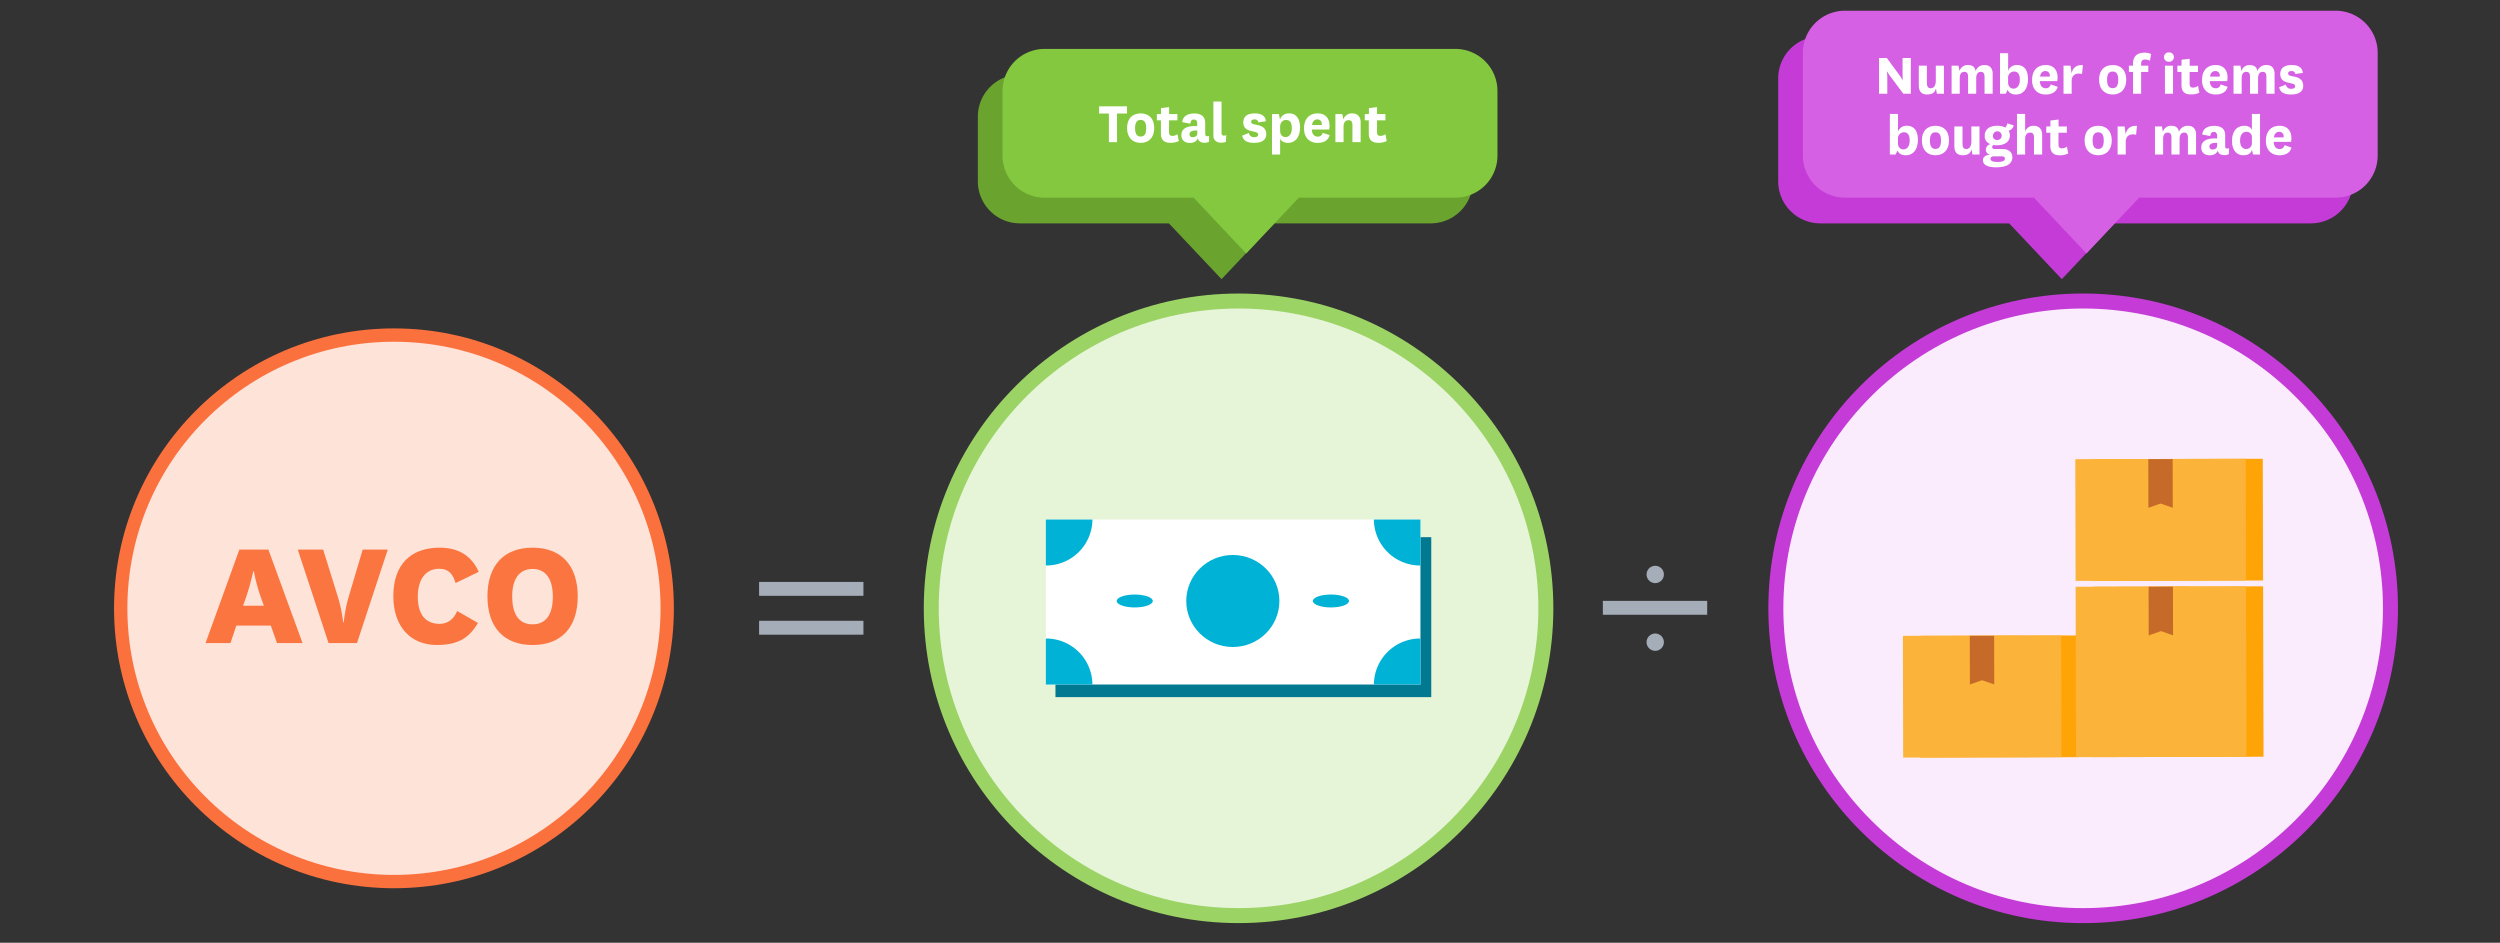 <svg id="Layer_1" data-name="Layer 1" xmlns="http://www.w3.org/2000/svg" viewBox="0 0 1440 543"><rect x="0" y="0" width="1440" height="543" fill="#333333" stroke="none"/><defs><style>.cls-1{fill:#fee3d9;stroke:#fb713e;stroke-width:7.68px;}.cls-1,.cls-2,.cls-3,.cls-4{stroke-miterlimit:10;}.cls-2{fill:#e6f4d8;stroke:#9cd365;stroke-width:8.63px;}.cls-3{fill:#faecfc;stroke:#c53bd7;stroke-width:8.64px;}.cls-4{fill:none;stroke:#a5adb8;stroke-width:8px;}.cls-5{fill:#a5adb8;}.cls-6{fill:#6aa42f;}.cls-7{fill:#83c83e;}.cls-8{fill:#c53bd7;}.cls-9{fill:#d560e3;}.cls-10{fill:#fff;}.cls-11{fill:#fb7541;}.cls-12{fill:#007991;}.cls-13{fill:#00b2d5;}.cls-14{fill:#ffa407;}.cls-15{fill:#fbb439;}.cls-16{fill:#c56a29;}</style></defs><title>c4-3</title><circle class="cls-1" cx="226.92" cy="350.39" r="157.39"/><circle class="cls-2" cx="713.41" cy="350.39" r="177"/><circle class="cls-3" cx="1199.9" cy="350.39" r="177.01"/><line class="cls-4" x1="437.24" y1="361.58" x2="497.34" y2="361.58"/><line class="cls-4" x1="437.24" y1="339.19" x2="497.34" y2="339.19"/><line class="cls-4" x1="923.24" y1="350.1" x2="983.34" y2="350.1"/><circle class="cls-5" cx="953.41" cy="330.89" r="5"/><circle class="cls-5" cx="953.41" cy="369.89" r="5"/><path class="cls-6" d="M824.09,42.94a24.24,24.24,0,0,1,24.24,24.23v37.24a24.25,24.25,0,0,1-24.23,24.25H733.91l-30.3,32.14L673.3,128.66H587.49a24.25,24.25,0,0,1-24.25-24.23V67.23a24.24,24.24,0,0,1,24.18-24.29H824.09Z"/><path class="cls-7" d="M838.3,28.17a24.25,24.25,0,0,1,24.24,24.25V89.6a24.24,24.24,0,0,1-24.23,24.25H748.13L717.82,146l-30.3-32.15H601.71a24.24,24.24,0,0,1-24.25-24.23V52.42a24.25,24.25,0,0,1,24.25-24.25Z"/><path class="cls-8" d="M1331.09,20.94a24.24,24.24,0,0,1,24.24,24.23v59.24a24.25,24.25,0,0,1-24.23,24.25H1217.91l-30.3,32.14-30.31-32.14H1048.49a24.25,24.25,0,0,1-24.25-24.23V45.23a24.24,24.24,0,0,1,24.18-24.29h282.67Z"/><path class="cls-9" d="M1345.3,6.17a24.25,24.25,0,0,1,24.24,24.25V89.6a24.24,24.24,0,0,1-24.23,24.25H1232.13L1201.82,146l-30.3-32.15H1062.71a24.24,24.24,0,0,1-24.25-24.23V30.42a24.25,24.25,0,0,1,24.25-24.25Z"/><path class="cls-10" d="M638.72,81.88V65.39h-5.63V61.26h16.07v4.13h-5.75V81.88Z"/><path class="cls-10" d="M649.19,73.76c0-5.5,3.11-8.44,7.84-8.44s7.8,2.94,7.8,8.44-3.11,8.54-7.8,8.54S649.19,79.22,649.19,73.76Zm4.62,0c0,3.36,1,4.9,3.22,4.9s3.18-1.54,3.18-4.9c0-3.19-1.05-4.69-3.18-4.69S653.81,70.57,653.81,73.76Z"/><path class="cls-10" d="M679,81.25a10.83,10.83,0,0,1-5,1c-3.22,0-5.32-1.51-5.32-5.22V69.31h-2.34v-3.6h2.38V62.27l4.69-.56v4h4.79v3.6h-4.83V76c0,1.72.67,2.28,2,2.28a4.76,4.76,0,0,0,2.84-1Z"/><path class="cls-10" d="M694.23,77c0,1.08.46,1.47,1.19,1.47a2.44,2.44,0,0,0,1-.25v3.4a4.93,4.93,0,0,1-2.66.59c-2.07,0-3.33-.8-3.85-2.55-.74,2-2.49,2.66-4.69,2.66-2.87,0-4.76-1.68-4.76-4.45,0-3.6,2.9-5.56,9.13-5.21V71.1c0-1.4-.59-2.24-1.89-2.24s-2,.87-2,2.38L681,70.36c.24-3.43,3.15-5,6.86-5,4,0,6.33,1.75,6.33,5.36Zm-4.62-1.82c-3.29-.11-4.44.77-4.44,2.2A1.59,1.59,0,0,0,687,79c1.23,0,2.66-.59,2.66-2.17Z"/><path class="cls-10" d="M706.1,81.77a10.12,10.12,0,0,1-2.7.42c-2.34,0-4.48-1.08-4.48-4.13V58.49h4.69V76.7a1.29,1.29,0,0,0,1.47,1.4,3.15,3.15,0,0,0,1.26-.25Z"/><path class="cls-10" d="M719.36,76.59A2.88,2.88,0,0,0,722.51,79c1.3,0,2.21-.46,2.21-1.4s-.63-1.33-2.07-1.68l-2.38-.56c-2.83-.74-4.13-2.35-4.13-4.8,0-4.09,3.26-5.25,6.58-5.25,3.85,0,6.16,1.4,6.41,4.55l-4.38.63c-.17-1.29-.91-1.71-2.24-1.71-1.08,0-1.82.49-1.82,1.33s.49,1.26,1.58,1.47l2.27.49c3.29.7,4.83,2.45,4.83,5.21,0,3.61-3,5-6.93,5s-6.3-1.12-6.93-4.17Z"/><path class="cls-10" d="M737.35,89h-4.69V65.71h4l.6,3.11a5.26,5.26,0,0,1,5.32-3.5c3.95,0,6.23,2.94,6.23,8.09,0,5.32-2.56,8.89-6.93,8.89-2.49,0-4.06-1.19-4.52-2.56Zm0-13.72c0,2.77,1.71,3.68,3.08,3.68,2,0,3.67-1.68,3.67-5.11s-1.29-4.76-3.36-4.76c-1.71,0-3.39,1.36-3.39,4Z"/><path class="cls-10" d="M761.85,76.49l4,1.36c-.84,3.29-3.74,4.45-6.93,4.45-4.62,0-7.8-3-7.8-8.26,0-5.57,3-8.72,7.87-8.72,4.59,0,6.83,3,6.83,7.18a10.46,10.46,0,0,1-.21,2.1h-10c.11,2.48,1.26,4.09,3.4,4.09A2.7,2.7,0,0,0,761.85,76.49ZM761.33,72a3.51,3.51,0,0,0,0-.56,2.43,2.43,0,0,0-2.55-2.66c-1.75,0-2.87,1.33-3,3.22Z"/><path class="cls-10" d="M773.79,68.82a5,5,0,0,1,5.18-3.5c2.48,0,4.76,1.47,4.76,5.11V81.88H779v-9.7c0-1.78-.49-2.94-2.17-2.94-1.51,0-2.94.84-2.94,3.75v8.89h-4.69V65.71h4Z"/><path class="cls-10" d="M798.74,81.25a10.83,10.83,0,0,1-5,1c-3.22,0-5.32-1.51-5.32-5.22V69.31H786.1v-3.6h2.39V62.27l4.69-.56v4H798v3.6h-4.83V76c0,1.72.67,2.28,2,2.28a4.76,4.76,0,0,0,2.84-1Z"/><path class="cls-11" d="M156,360.35H136.13l-3.38,10.06H118.39l19.48-53.85H154.6l19.66,53.85H159.54Zm-16-11.43h12l-1.47-4.11a98.51,98.51,0,0,1-4.29-15.73h-.37a134.48,134.48,0,0,1-4.39,15.64Z"/><path class="cls-11" d="M194.65,343.9a83.56,83.56,0,0,1,3,14.53H198A84.31,84.31,0,0,1,200.77,344l8.14-27.43h14.45l-17.74,53.85H189.25l-17.74-53.85h14.63Z"/><path class="cls-11" d="M275.29,358.8c-4.94,8.5-11.25,12.71-23.68,12.71-14.81,0-25.05-10.24-25.05-28.16s9.78-27.89,26.69-27.89c11.52,0,18.56,5.21,22.5,13.9l-13.35,6.49c-1.47-5-3.75-8.23-9.51-8.23-7.59,0-12.25,6-12.25,16.09,0,9.88,4.2,15.64,12.61,15.64,4.3,0,8.14-2.47,10.06-7.41Z"/><path class="cls-11" d="M280.77,343.53c0-18.1,9.69-28.07,26-28.07s26,10,26,28.07-9.7,28-26,28S280.77,361.54,280.77,343.53Zm14.27.18c0,9.88,3.75,15.91,11.7,15.91s11.7-6,11.7-15.91-3.84-16-11.7-16S295,333.84,295,343.71Z"/><path class="cls-10" d="M1094.13,43.37a19,19,0,0,1,1.71,2.77h.14s-.1-1.75-.1-4.38V33.4h4.76V54h-4.34l-7.28-9.8a20.46,20.46,0,0,1-2-3h-.14a41.62,41.62,0,0,1,.21,4.65V54h-4.76V33.4h4.48Z"/><path class="cls-10" d="M1115.09,51c-.56,2.21-2,3.43-5,3.43s-4.87-1.47-4.87-5.21V37.84h4.69v10c0,1.92.6,3,2.21,3s2.9-1.26,2.9-4.38V37.84h4.69V54h-4.06Z"/><path class="cls-10" d="M1143.16,37.46c2.63,0,4.62,1.47,4.62,5.07V54h-4.69V44.32c0-1.79-.49-2.94-2.13-2.94-1.44,0-2.66.91-2.66,3.71V54h-4.69V44.32c0-1.79-.46-2.94-2.14-2.94-1.47,0-2.66.91-2.66,3.74V54h-4.69V37.84h4l.56,3.12a4.83,4.83,0,0,1,5-3.5c2.07,0,3.85.84,4.27,3.53A5.21,5.21,0,0,1,1143.16,37.46Z"/><path class="cls-10" d="M1155.31,54H1152V30.63h4.69V40.85a5.07,5.07,0,0,1,5.21-3.39c4,0,6.23,2.94,6.23,8.08,0,5.32-2.52,8.89-6.89,8.89-2.77,0-4.31-1.22-4.8-2.76Zm1.36-6.61c0,2.76,1.72,3.67,3.08,3.67,2,0,3.68-1.68,3.68-5.11s-1.3-4.76-3.36-4.76a3.52,3.52,0,0,0-3.4,3.82Z"/><path class="cls-10" d="M1181.21,48.62l4,1.37c-.84,3.29-3.75,4.44-6.93,4.44-4.62,0-7.81-3-7.81-8.26,0-5.56,3-8.71,7.88-8.71,4.58,0,6.82,3,6.82,7.17a10.39,10.39,0,0,1-.21,2.1h-10c.1,2.49,1.26,4.1,3.39,4.1A2.71,2.71,0,0,0,1181.21,48.62Zm-.53-4.48a2.64,2.64,0,0,0,0-.56,2.44,2.44,0,0,0-2.56-2.66c-1.75,0-2.87,1.33-3,3.22Z"/><path class="cls-10" d="M1199.23,42.67a4.94,4.94,0,0,0-1.82-.28c-1.85,0-4.13.91-4.13,4.24V54h-4.69V37.84h4.06l.56,4.45c.7-2.8,2.28-5,6.55-4.8Z"/><path class="cls-10" d="M1209.06,45.89c0-5.49,3.12-8.43,7.85-8.43s7.8,2.94,7.8,8.43-3.11,8.54-7.8,8.54S1209.06,51.35,1209.06,45.89Zm4.62,0c0,3.36,1,4.9,3.23,4.9s3.18-1.54,3.18-4.9c0-3.18-1-4.69-3.18-4.69S1213.68,42.71,1213.68,45.89Z"/><path class="cls-10" d="M1226.25,41.45V37.84h2.38V36.65c0-4.65,2.94-6.3,6.48-6.3a9,9,0,0,1,3.92.77l-.67,3.89a5.24,5.24,0,0,0-2.76-.7c-1.37,0-2.31.52-2.31,2.48v1.05h4.13v3.61h-4.13V54h-4.66V41.45Z"/><path class="cls-10" d="M1249.31,30.18a2.7,2.7,0,1,1,0,5.39,2.7,2.7,0,1,1,0-5.39Zm2.35,7.66V54H1247V37.84Z"/><path class="cls-10" d="M1266.85,53.38a10.89,10.89,0,0,1-5,1c-3.22,0-5.32-1.5-5.32-5.21V41.45h-2.35V37.84h2.38V34.41l4.69-.56v4h4.8v3.61h-4.83v6.72c0,1.71.66,2.27,2,2.27a4.78,4.78,0,0,0,2.83-1Z"/><path class="cls-10" d="M1279.1,48.62l4,1.37c-.84,3.29-3.75,4.44-6.93,4.44-4.62,0-7.81-3-7.81-8.26,0-5.56,3-8.71,7.88-8.71,4.58,0,6.82,3,6.82,7.17a9.72,9.72,0,0,1-.21,2.1h-10c.1,2.49,1.26,4.1,3.39,4.1A2.71,2.71,0,0,0,1279.1,48.62Zm-.53-4.48a2.64,2.64,0,0,0,0-.56,2.44,2.44,0,0,0-2.56-2.66c-1.75,0-2.87,1.33-3,3.22Z"/><path class="cls-10" d="M1305.52,37.46c2.63,0,4.63,1.47,4.63,5.07V54h-4.7V44.32c0-1.79-.49-2.94-2.13-2.94-1.44,0-2.66.91-2.66,3.71V54H1296V44.32c0-1.79-.46-2.94-2.14-2.94-1.47,0-2.66.91-2.66,3.74V54h-4.69V37.84h4L1291,41a4.83,4.83,0,0,1,5-3.5c2.07,0,3.85.84,4.27,3.53A5.21,5.21,0,0,1,1305.52,37.46Z"/><path class="cls-10" d="M1316.65,48.73a2.88,2.88,0,0,0,3.15,2.41c1.3,0,2.21-.45,2.21-1.4s-.63-1.33-2.07-1.68l-2.38-.56c-2.83-.73-4.13-2.34-4.13-4.79,0-4.1,3.26-5.25,6.58-5.25,3.85,0,6.16,1.4,6.41,4.55l-4.38.63c-.17-1.3-.91-1.72-2.24-1.72-1.08,0-1.82.49-1.82,1.33s.49,1.26,1.58,1.47l2.27.49c3.29.7,4.83,2.45,4.83,5.22,0,3.6-3,5-6.93,5s-6.3-1.12-6.93-4.16Z"/><path class="cls-10" d="M1091.85,89h-3.29V65.63h4.69V75.85a5.09,5.09,0,0,1,5.22-3.39c4,0,6.23,2.94,6.23,8.08,0,5.32-2.52,8.89-6.9,8.89-2.76,0-4.3-1.22-4.79-2.76Zm1.37-6.61c0,2.76,1.71,3.67,3.08,3.67,2,0,3.67-1.68,3.67-5.11s-1.29-4.76-3.36-4.76a3.52,3.52,0,0,0-3.39,3.82Z"/><path class="cls-10" d="M1107,80.89c0-5.49,3.11-8.43,7.84-8.43s7.8,2.94,7.8,8.43-3.11,8.54-7.8,8.54S1107,86.35,1107,80.89Zm4.62,0c0,3.36,1,4.9,3.22,4.9s3.18-1.54,3.18-4.9c0-3.18-1-4.69-3.18-4.69S1111.63,77.71,1111.63,80.89Z"/><path class="cls-10" d="M1135.57,86c-.56,2.21-2,3.43-5,3.43s-4.86-1.47-4.86-5.21V72.84h4.69v10c0,1.92.59,3,2.2,3s2.91-1.26,2.91-4.38V72.84h4.69V89h-4.06Z"/><path class="cls-10" d="M1155,73.47a4.36,4.36,0,0,0,1.22-2.45l3.68,1.23a3.91,3.91,0,0,1-2.94,3,5.3,5.3,0,0,1,.73,2.87c0,3.75-3.29,5.57-7.42,5.57a7.11,7.11,0,0,1-2-.21,1.47,1.47,0,0,0-.77,1.33c0,.56.46,1,1.3,1h4.62c3.64,0,5.7,2,5.7,4.76,0,4.62-4.76,5.81-9.38,5.81-4,0-7.56-1-7.56-4.06,0-1.89,1.37-3,4.27-3.26a2.8,2.8,0,0,1-2.62-2.87,3.38,3.38,0,0,1,2.73-3.18,4.7,4.7,0,0,1-3.36-4.87c0-3.74,2.87-5.7,7.17-5.7A9.53,9.53,0,0,1,1155,73.47Zm-4.69,19.81c3.25,0,4.48-.59,4.48-1.89,0-1-.6-1.36-2-1.36h-4c-1.33,0-2.27.45-2.27,1.4C1146.56,92.69,1147.85,93.28,1150.34,93.28Zm.1-12.63a2.51,2.51,0,1,0-2.45-2.49A2.27,2.27,0,0,0,1150.44,80.65Z"/><path class="cls-10" d="M1166.51,75.92a4.84,4.84,0,0,1,5-3.46c2.48,0,4.76,1.47,4.76,5.11V89h-4.69V79.32c0-1.79-.49-2.94-2.17-2.94-1.51,0-2.94.84-2.94,3.71V89h-4.69V65.63h4.69Z"/><path class="cls-10" d="M1191.32,88.38a10.83,10.83,0,0,1-5,1.05c-3.22,0-5.32-1.5-5.32-5.21V76.45h-2.35V72.84h2.39V69.41l4.69-.56v4h4.79v3.61h-4.83v6.72c0,1.71.67,2.27,2,2.27a4.81,4.81,0,0,0,2.84-1Z"/><path class="cls-10" d="M1200.73,80.89c0-5.49,3.12-8.43,7.85-8.43s7.8,2.94,7.8,8.43-3.11,8.54-7.8,8.54S1200.73,86.35,1200.73,80.89Zm4.62,0c0,3.36,1,4.9,3.23,4.9s3.18-1.54,3.18-4.9c0-3.18-1-4.69-3.18-4.69S1205.35,77.71,1205.35,80.89Z"/><path class="cls-10" d="M1230.38,77.67a4.94,4.94,0,0,0-1.82-.28c-1.85,0-4.13.91-4.13,4.24V89h-4.69V72.84h4.06l.56,4.45c.7-2.8,2.27-5,6.55-4.8Z"/><path class="cls-10" d="M1260.31,72.46c2.62,0,4.62,1.47,4.62,5.07V89h-4.69V79.32c0-1.79-.49-2.94-2.14-2.94-1.43,0-2.66.91-2.66,3.71V89h-4.69V79.32c0-1.79-.46-2.94-2.14-2.94-1.47,0-2.66.91-2.66,3.74V89h-4.69V72.84h4l.56,3.12a4.84,4.84,0,0,1,5-3.5c2.06,0,3.84.84,4.27,3.53A5.19,5.19,0,0,1,1260.31,72.46Z"/><path class="cls-10" d="M1281.69,84.11c0,1.09.45,1.47,1.19,1.47a2.38,2.38,0,0,0,1-.24v3.39a4.9,4.9,0,0,1-2.66.6c-2.06,0-3.32-.81-3.85-2.56-.73,2-2.48,2.66-4.69,2.66-2.87,0-4.76-1.68-4.76-4.44,0-3.61,2.91-5.57,9.14-5.22V78.23c0-1.4-.6-2.24-1.89-2.24s-2,.88-2,2.38l-4.66-.87c.25-3.43,3.15-5,6.86-5,4,0,6.34,1.75,6.34,5.35Zm-4.62-1.82c-3.29-.1-4.45.77-4.45,2.21a1.6,1.6,0,0,0,1.79,1.61c1.22,0,2.66-.6,2.66-2.17Z"/><path class="cls-10" d="M1297.09,65.63h4.69V89h-4.06l-.59-2.8c-.6,2.45-2.63,3.22-5.05,3.22-3.57,0-6.44-2.83-6.44-8.15,0-5.53,2.59-8.82,7.21-8.82,2.07,0,3.82,1,4.24,2.52Zm0,13.65a3,3,0,0,0-3.16-3.36c-1.85,0-3.64,1.33-3.64,5.15,0,3,1.37,4.76,3.57,4.76a3.26,3.26,0,0,0,3.23-3.54Z"/><path class="cls-10" d="M1315.88,83.62l4,1.37c-.84,3.29-3.74,4.44-6.93,4.44-4.62,0-7.8-3-7.8-8.26,0-5.56,3-8.71,7.87-8.71,4.59,0,6.83,3,6.83,7.17a10.39,10.39,0,0,1-.21,2.1h-10c.11,2.49,1.26,4.1,3.4,4.1A2.7,2.7,0,0,0,1315.88,83.62Zm-.52-4.48a3.51,3.51,0,0,0,0-.56,2.43,2.43,0,0,0-2.55-2.66c-1.75,0-2.87,1.33-3,3.22Z"/><rect class="cls-12" x="607.95" y="309.4" width="216.46" height="92.14" transform="translate(1432.36 710.95) rotate(180)"/><rect class="cls-10" x="602.41" y="299.24" width="215.77" height="95.04" transform="translate(1420.59 693.52) rotate(180)"/><path class="cls-13" d="M791.36,299.24a26.66,26.66,0,0,0,26.82,26.49V299.24Z"/><path class="cls-13" d="M818.18,367.78a26.67,26.67,0,0,0-26.82,26.5h26.82Z"/><path class="cls-13" d="M629.23,394.28a26.67,26.67,0,0,0-26.82-26.5v26.5Z"/><path class="cls-13" d="M602.41,325.73a26.66,26.66,0,0,0,26.82-26.49H602.41Z"/><ellipse class="cls-13" cx="710.11" cy="346.17" rx="26.82" ry="26.5"/><ellipse class="cls-13" cx="766.61" cy="346.17" rx="10.4" ry="3.72"/><ellipse class="cls-13" cx="653.61" cy="346.17" rx="10.4" ry="3.72"/><rect class="cls-14" x="1205.49" y="337.94" width="98.15" height="98.15" transform="translate(-0.91 2.98) rotate(-0.14)"/><rect class="cls-14" x="1105.97" y="366.22" width="91.14" height="70.11" transform="translate(-0.95 2.73) rotate(-0.14)"/><rect class="cls-14" x="1205.28" y="264.46" width="98.15" height="70.11" transform="translate(-0.71 2.98) rotate(-0.14)"/><polygon class="cls-14" points="1261.35 292.49 1254.31 290.04 1247.33 292.52 1247.27 264.47 1261.29 264.44 1261.35 292.49"/><polygon class="cls-14" points="1261.53 365.96 1254.57 363.52 1247.51 365.99 1247.44 337.95 1261.46 337.92 1261.53 365.96"/><polygon class="cls-14" points="1163.46 394.24 1156.41 391.8 1149.43 394.27 1149.37 366.23 1163.39 366.2 1163.46 394.24"/><rect class="cls-15" x="1195.64" y="337.94" width="98.15" height="98.15" transform="translate(-0.91 2.95) rotate(-0.14)"/><rect class="cls-15" x="1096.12" y="366.22" width="91.14" height="70.11" transform="translate(-0.95 2.71) rotate(-0.14)"/><rect class="cls-15" x="1195.44" y="264.46" width="98.15" height="70.11" transform="translate(-0.71 2.95) rotate(-0.14)"/><polygon class="cls-16" points="1251.51 292.49 1244.46 290.04 1237.49 292.52 1237.42 264.47 1251.44 264.44 1251.51 292.49"/><polygon class="cls-16" points="1251.68 365.96 1244.72 363.52 1237.66 365.99 1237.59 337.95 1251.62 337.92 1251.68 365.96"/><polygon class="cls-16" points="1148.69 394.24 1141.64 391.8 1134.66 394.27 1134.6 366.23 1148.62 366.2 1148.69 394.24"/></svg>